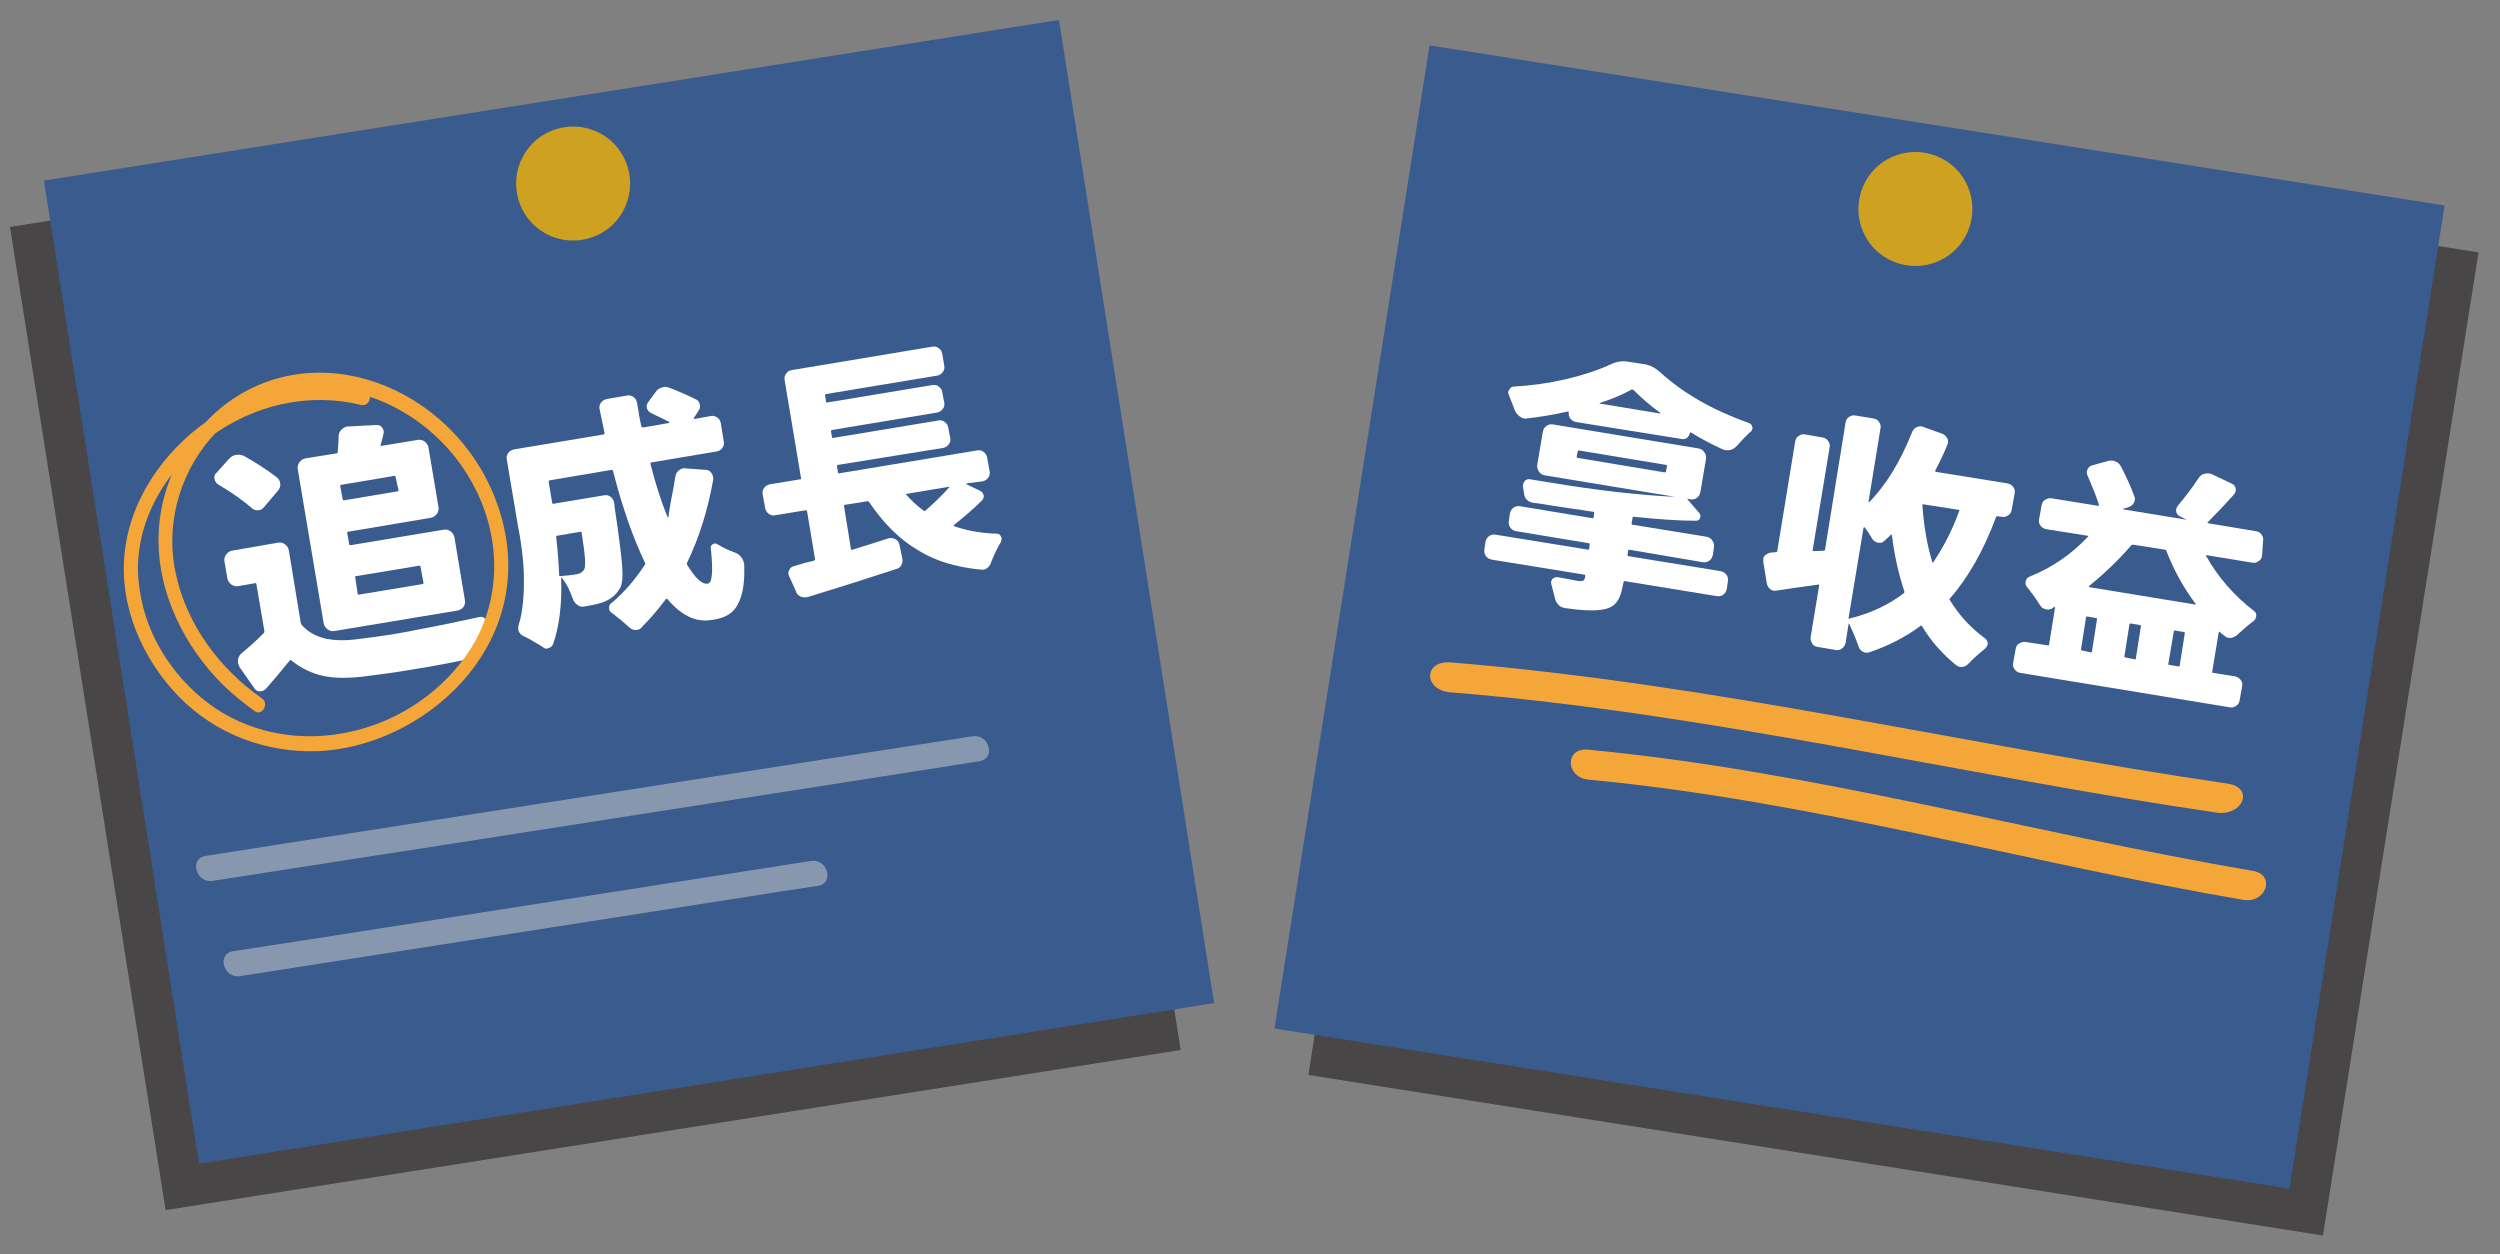 <?xml version="1.0" encoding="utf-8"?>
<!-- Generator: Adobe Illustrator 27.5.0, SVG Export Plug-In . SVG Version: 6.00 Build 0)  -->
<svg version="1.1" id="圖層_1" xmlns="http://www.w3.org/2000/svg" xmlns:xlink="http://www.w3.org/1999/xlink" x="0px" y="0px"
	 viewBox="0 0 501.2 251.5" style="enable-background:new 0 0 501.2 251.5;" xml:space="preserve">
<rect x="0" y="0" width="501.2" height="251.5" fill="#808080" stroke="none"/>
<style type="text/css">
	.st0{opacity:0.6;fill:#232120;}
	.st1{fill:#3A5B8E;}
	.st2{fill:#8797AD;}
	.st3{fill:#CEA121;}
	.st4{fill:#FFFFFF;}
	.st5{fill:#F5A638;}
</style>
<g>
	<g>
		<g>
			<g>
				<polygon class="st0" points="236.7,210.5 33.2,242.6 2,45.5 205.5,13.3 				"/>
				<g>
					<polygon class="st1" points="243.4,201.1 39.9,233.3 8.8,36.2 212.3,4 					"/>
					<g>
						<path class="st2" d="M42.6,176.6c17.4-2.7,34.7-5.4,52.1-8.1c27.5-4.3,55.1-8.6,82.6-12.9c6.4-1,12.7-2,19.1-3
							c3.3-0.5,1.9-5.5-1.4-5c-17.4,2.7-34.7,5.4-52.1,8.1c-27.5,4.3-55.1,8.6-82.6,12.9c-6.4,1-12.7,2-19.1,3
							C37.9,172.1,39.3,177.1,42.6,176.6L42.6,176.6z"/>
					</g>
					<g>
						<path class="st2" d="M48.1,195.7c33.9-5.3,67.7-10.6,101.6-15.9c4.8-0.8,9.5-1.5,14.3-2.2c3.3-0.5,1.9-5.5-1.4-5
							c-33.9,5.3-67.7,10.6-101.6,15.9c-4.8,0.7-9.5,1.5-14.3,2.2C43.4,191.2,44.8,196.2,48.1,195.7L48.1,195.7z"/>
					</g>
				</g>
			</g>
			<path class="st3" d="M125.9,33.7c1.7,6.1-1.8,12.4-7.9,14.1c-6.1,1.7-12.4-1.8-14.1-7.9c-1.7-6.1,1.8-12.4,7.9-14.1
				C117.9,24.1,124.2,27.6,125.9,33.7z"/>
		</g>
		<g>
			<path class="st4" d="M55.5,95.7c0.4,0.3,0.6,0.7,0.7,1.3c0,0.5-0.1,1-0.5,1.4l-2.8,3.3c-0.3,0.4-0.7,0.6-1.2,0.6
				c-0.5,0-0.9-0.1-1.3-0.5c-1.7-1.5-4-3.1-6.7-4.7c-0.4-0.3-0.6-0.6-0.7-1.1c-0.1-0.5,0-0.9,0.4-1.2l2.5-2.8
				c0.4-0.4,0.8-0.7,1.4-0.8l0.1,0c0.5-0.1,1,0,1.5,0.2C51.4,92.8,53.7,94.3,55.5,95.7z M55.7,108.8c0.5-0.1,1,0,1.4,0.3
				c0.4,0.3,0.7,0.7,0.8,1.2l2.4,14.6c0,0.1,0.1,0.3,0.2,0.4c1.2,1.4,2.8,2.2,4.6,2.7c1.9,0.4,4.1,0.5,6.8,0.1
				c1.8-0.2,4-0.5,6.6-0.9c1.5-0.3,3.1-0.5,4.9-0.9c4.8-0.9,9.1-1.8,12.7-2.6c0.4-0.1,0.8,0,1.1,0.3c0.2,0.2,0.3,0.4,0.4,0.6
				c0,0.1,0,0.3,0,0.4c-0.3,1.6-0.5,3.1-0.6,4.6c-0.1,0.5-0.3,1-0.6,1.5c-0.4,0.4-0.8,0.7-1.3,0.8c-4.3,0.9-8.4,1.7-12.3,2.3
				c-3.4,0.6-6.6,1-9.7,1.4c-3.3,0.4-6,0.4-8.3-0.1c-2.3-0.5-4.4-1.5-6.4-3.1c-0.1-0.1-0.2-0.1-0.3,0c-1.7,2.1-3.3,4-4.8,5.7
				c-0.3,0.3-0.7,0.5-1.2,0.5c-0.5,0-0.8-0.2-1.1-0.6l-3-4.3c-0.1-0.3-0.2-0.5-0.3-0.8c0-0.2,0-0.4,0-0.6c0.1-0.5,0.3-1,0.7-1.3
				c1.7-1.4,3.2-2.8,4.5-4.1c0.1-0.1,0.1-0.2,0.1-0.4l-1.6-9.4c0-0.1-0.1-0.2-0.2-0.2l-3.4,0.6c-0.5,0.1-0.9,0-1.4-0.3
				c-0.4-0.3-0.7-0.7-0.8-1.2l-0.6-3.4c-0.1-0.5,0-0.9,0.3-1.4c0.3-0.4,0.7-0.7,1.2-0.8L55.7,108.8z M67.1,126.5
				c-0.5,0.1-0.9,0-1.4-0.3c-0.4-0.3-0.7-0.7-0.8-1.2l-5.2-30.9c-0.1-0.5,0-0.9,0.3-1.4c0.3-0.4,0.7-0.7,1.2-0.8l6.2-1
				c0.2,0,0.3-0.1,0.3-0.3c0.1-1.3,0.2-2.3,0.2-3.2c0-0.5,0.2-0.9,0.6-1.3c0.3-0.3,0.7-0.5,1.1-0.6c0.1,0,0.1,0,0.2,0l5.7-0.3
				c0.5,0,0.8,0.1,1.1,0.5c0.3,0.4,0.4,0.8,0.3,1.2c-0.2,1-0.4,1.7-0.6,2.3c0,0.1,0,0.2,0.1,0.2l7.3-1.2c0.5-0.1,1,0,1.4,0.3
				c0.4,0.3,0.7,0.7,0.8,1.2l2,11.9c0.1,0.5,0,1-0.3,1.4c-0.3,0.4-0.7,0.7-1.2,0.8l-16.6,2.8c-0.2,0-0.2,0.1-0.2,0.2l0.4,2.3
				c0,0.1,0.1,0.2,0.3,0.2l18.6-3.1c0.5-0.1,1,0,1.4,0.3c0.4,0.3,0.7,0.7,0.8,1.2l2.1,12.6c0.1,0.5,0,1-0.3,1.4
				c-0.3,0.4-0.7,0.6-1.2,0.7L67.1,126.5z M79.3,95.6c0-0.1-0.1-0.2-0.2-0.2l-10.7,1.8c-0.2,0-0.2,0.1-0.2,0.2l0.5,2.7
				c0,0.1,0.1,0.2,0.3,0.2l10.7-1.8c0.1,0,0.2-0.1,0.2-0.2L79.3,95.6z M84.3,113.6c0-0.1-0.1-0.2-0.2-0.2l-12.7,2.1
				c-0.2,0-0.2,0.1-0.2,0.2l0.5,3.3c0,0.2,0.1,0.2,0.3,0.2l12.7-2.1c0.1,0,0.2-0.1,0.2-0.3L84.3,113.6z"/>
			<path class="st4" d="M135.4,95.5c0.1-0.5,0.3-0.9,0.7-1.2c0.4-0.3,0.8-0.5,1.3-0.4l4.1,0.3c0.5,0,0.8,0.2,1.1,0.6
				c0.3,0.4,0.4,0.8,0.4,1.3c-1.1,6.1-2.8,11.7-5.3,16.8c0,0.1,0,0.2,0.1,0.4c1.6,2.6,2.9,3.9,4.1,3.7c0.9-0.1,1.1-2.5,0.6-7.1
				c-0.1-0.3,0.1-0.6,0.4-0.8c0.3-0.2,0.6-0.2,0.9,0c1.2,0.7,2.4,1.3,3.6,1.7c0.5,0.2,0.9,0.5,1.2,0.9c0.2,0.3,0.4,0.6,0.5,1
				c0,0.1,0,0.2,0.1,0.3c0.1,2.7-0.1,4.9-0.6,6.5c-0.5,1.6-1.2,2.7-2.1,3.4c-0.9,0.7-2.2,1.2-3.9,1.4c-3.1,0.5-6-0.9-8.8-4.2
				c-0.1-0.1-0.2-0.1-0.3,0c-1.5,2-3.1,3.9-4.9,5.7c-0.3,0.4-0.7,0.5-1.2,0.5c-0.5,0-0.9-0.2-1.2-0.5c-1.1-1-2.3-2-3.5-2.9
				c-0.4-0.2-0.6-0.6-0.6-1c0-0.4,0.1-0.8,0.5-1c2.6-2.2,4.8-4.8,6.7-7.7c0.1-0.1,0.1-0.2,0-0.4c-2.3-4.8-4.5-10.9-6.4-18.4
				c-0.1-0.2-0.2-0.2-0.3-0.2l-12.4,2.1c-0.1,0-0.2,0.1-0.2,0.3l0.7,4.2c0,0.2,0.1,0.2,0.2,0.2l10.2-1.7c0.5-0.1,0.9,0,1.3,0.3
				c0.4,0.3,0.6,0.6,0.7,1.1c0.1,0.4,0.1,0.6,0.1,0.8c0.8,5.4,1.3,9.2,1.5,11.6c0.2,2.4,0.1,4-0.4,4.8c-0.7,1.3-1.8,2.2-3.3,2.8
				c-0.8,0.3-2.1,0.6-3.9,0.9c-0.5,0.1-0.9,0-1.3-0.3c-0.4-0.3-0.7-0.6-0.9-1.1c-0.6-1.7-1.3-3.2-2.3-4.4c0,0-0.1,0-0.1,0
				c0,0,0,0,0,0.1c0.2,5.3-0.4,9.7-1.6,13.2c-0.2,0.4-0.4,0.7-0.9,0.8c-0.1,0-0.1,0.1-0.2,0.1c-0.4,0.1-0.7,0-1-0.3
				c-1.3-0.8-2.6-1.6-3.9-2.2c-0.4-0.2-0.7-0.5-0.9-0.9c-0.1-0.2-0.1-0.4-0.1-0.5c0-0.3,0-0.5,0.1-0.9c0.6-1.9,0.9-4.2,1-6.7
				c0.1-2.6,0-4.8-0.2-6.7c-0.2-1.9-0.5-4.1-1-6.6l-2.2-13.1c-0.1-0.4,0-0.9,0.3-1.3c0.3-0.4,0.7-0.6,1.1-0.7l18-3
				c0.1,0,0.2-0.1,0.2-0.3c-0.3-1.6-0.7-3.2-1-4.8c-0.1-0.5,0-0.9,0.3-1.3c0.3-0.4,0.7-0.6,1.1-0.7l4.1-0.7c0.5-0.1,0.9,0,1.3,0.3
				c0.4,0.3,0.6,0.6,0.7,1.1c0.1,0.4,0.1,0.8,0.2,1.1c0.2,1.3,0.4,2.6,0.7,3.7c0.1,0.2,0.2,0.2,0.3,0.2l5.2-0.9c0,0,0.1,0,0.1-0.1
				c0,0,0-0.1,0-0.1c-1.2-0.6-2.4-1.2-3.7-1.8c-0.4-0.2-0.6-0.5-0.8-0.9c-0.1-0.4-0.1-0.8,0.2-1.2l1.6-2.2c0.3-0.4,0.7-0.7,1.2-0.8
				c0.1,0,0.2-0.1,0.3-0.1c0.4-0.1,0.7,0,1.1,0.1c2.1,0.8,3.9,1.6,5.5,2.4c0.4,0.2,0.6,0.6,0.7,1c0.1,0.5,0,0.9-0.3,1.3l-0.9,1.4
				c0,0,0,0,0,0.1s0.1,0.1,0.1,0.1l3.3-0.6c0.4-0.1,0.9,0,1.3,0.3c0.4,0.3,0.6,0.6,0.7,1.1l0.6,3.7c0.1,0.5,0,0.9-0.3,1.3
				c-0.3,0.4-0.6,0.6-1.1,0.7l-13.1,2.2c-0.1,0-0.2,0.1-0.2,0.3c1,3.9,2.1,7.4,3.4,10.6c0,0,0,0.1,0.1,0.1c0,0,0.1,0,0.1,0
				C134.3,101,135,98.3,135.4,95.5z M116.6,106.8c0-0.1-0.1-0.2-0.2-0.2l-4.7,0.8c-0.1,0-0.2,0.1-0.2,0.2c0.3,2.7,0.5,5.2,0.6,7.7
				c0,0.2,0.1,0.2,0.2,0.2c1.3-0.1,2.4-0.2,3.4-0.4c0.6-0.1,1.1-0.4,1.4-0.9C117.5,113.6,117.3,111.1,116.6,106.8z"/>
			<path class="st4" d="M193.8,96.9C193.8,96.9,193.8,97,193.8,96.9c-0.1,0.1-0.1,0.1,0,0.2l2.7,1.3c0.4,0.2,0.6,0.5,0.7,0.9
				c0.1,0.4-0.1,0.8-0.4,1.1c-1.6,1.6-3.5,3.2-5.6,4.9c0,0,0,0,0,0.1c0,0,0,0.1,0.1,0.1c2.6,0.9,5.4,1.4,8.6,1.5
				c0.4,0,0.6,0.2,0.8,0.6c0,0.1,0.1,0.2,0.1,0.3c0,0.2,0,0.4-0.1,0.7c-0.8,1.3-1.4,2.6-2,4.1c-0.1,0.5-0.4,0.9-0.8,1.2
				c-0.3,0.2-0.5,0.3-0.8,0.3c-0.2,0-0.4,0-0.5,0c-4.9-0.5-9-1.7-12.4-3.8c-3.8-2.2-7.1-5.5-10-9.8c-0.1-0.1-0.2-0.2-0.4-0.1
				l-4.4,0.7c-0.1,0-0.2,0.1-0.2,0.2l1.4,8.7c0,0.1,0.1,0.2,0.3,0.1c3-0.9,5.4-1.7,7.3-2.3c0.4-0.1,0.9,0,1.3,0.2
				c0.4,0.2,0.7,0.6,0.8,1l0.6,2.9c0.1,0.5,0,0.9-0.2,1.3s-0.6,0.7-1.1,0.8c-4.9,1.6-10.8,3.5-17.7,5.6c-0.5,0.1-0.9,0.1-1.4-0.1
				c-0.4-0.2-0.8-0.5-0.9-1l-1.4-3.1c-0.2-0.4-0.2-0.8,0-1.2c0.2-0.4,0.5-0.7,1-0.8c0.3-0.1,0.6-0.2,1-0.3c1.2-0.4,2.2-0.6,3-0.8
				c0.1-0.1,0.2-0.1,0.2-0.3l-1.6-9.6c0-0.1-0.1-0.2-0.3-0.2l-6.1,1c-0.5,0.1-0.9,0-1.3-0.3c-0.4-0.3-0.6-0.7-0.7-1.1l-0.5-2.8
				c-0.1-0.5,0-0.9,0.3-1.3c0.3-0.4,0.7-0.6,1.1-0.7l6.1-1c0.2,0,0.2-0.1,0.2-0.2l-3.3-19.7c-0.1-0.4,0-0.9,0.3-1.3
				c0.3-0.4,0.6-0.6,1.1-0.7l28.2-4.7c0.4-0.1,0.9,0,1.3,0.3c0.4,0.3,0.6,0.6,0.7,1.1l0.4,2.4c0.1,0.5,0,0.9-0.3,1.3
				c-0.3,0.4-0.6,0.6-1.1,0.7L165.6,79c-0.1,0-0.2,0.1-0.2,0.2l0.2,1.3c0,0.2,0.1,0.2,0.2,0.2l21.1-3.5c0.5-0.1,0.9,0,1.3,0.3
				s0.6,0.6,0.7,1.1l0.4,2.1c0.1,0.5,0,0.9-0.3,1.3c-0.3,0.4-0.7,0.6-1.1,0.7l-21.1,3.5c-0.1,0-0.2,0.1-0.2,0.3l0.2,1.1
				c0,0.2,0.1,0.2,0.2,0.2l21.1-3.5c0.5-0.1,0.9,0,1.3,0.3c0.4,0.3,0.6,0.6,0.7,1.1l0.4,2.1c0.1,0.5,0,0.9-0.3,1.3
				c-0.3,0.4-0.7,0.6-1.1,0.7L168,93.2c-0.1,0-0.2,0.1-0.2,0.3l0.2,1.2c0,0.1,0.1,0.2,0.2,0.2l27.7-4.6c0.5-0.1,0.9,0,1.3,0.3
				c0.4,0.3,0.6,0.7,0.7,1.1l0.5,2.8c0.1,0.5,0,0.9-0.3,1.3c-0.3,0.4-0.7,0.6-1.1,0.7L193.8,96.9z M190.3,97.7
				C190.3,97.6,190.3,97.6,190.3,97.7c0-0.1-0.1-0.1-0.1-0.1l-8.4,1.4c-0.2,0-0.2,0.1-0.1,0.2c1,1.1,2.1,2.2,3.5,3.2
				c0.1,0.1,0.2,0.1,0.3,0C187.3,100.8,188.9,99.3,190.3,97.7z"/>
		</g>
		<g>
			<path class="st5" d="M73.2,78.2c-10.1-2.5-20.8-0.6-29.8,5c-9.1,5.6-17.1,15.7-18.4,27.5c-1.2,10.9,3.7,21.6,10.8,28.9
				c7.5,7.7,17.6,11.3,27.8,11c21-0.8,43.6-20.5,37.2-45.9c-6.1-24.2-33.2-37.7-53.2-25.3c-9,5.6-15.4,16.2-15.8,27.7
				c-0.4,11.7,5.3,22.7,13,30.3c2,1.9,4.1,3.6,6.3,5.2c1.5,1,2.9-1.6,1.4-2.6c-8.2-5.7-15.1-14.6-17.3-25.2
				c-2.2-10.5,1.3-21.2,8.4-28.4c15.9-16.2,42.2-7.9,51.9,12c5.3,10.8,4.8,23.4-2.1,33.1c-5.8,8.1-14.4,13.4-23.6,15.3
				c-9,1.9-18.7,0.5-26.6-4.8c-7.6-5.1-13.8-13.8-15.2-23.8C26,105.7,33.1,94.3,42,87.7c8.9-6.6,20-9.1,30.4-6.5
				C74.2,81.6,74.9,78.7,73.2,78.2L73.2,78.2z"/>
		</g>
	</g>
	<g>
		<g>
			<g>
				<polygon class="st0" points="262.3,215.5 465.7,247.7 496.9,50.6 293.4,18.4 				"/>
				<g>
					<polygon class="st1" points="255.5,206.2 459,238.3 490.1,41.2 286.6,9.1 					"/>
				</g>
			</g>
			<path class="st3" d="M373,38.8c-1.7,6.1,1.8,12.4,7.9,14.1c6.1,1.7,12.4-1.8,14.1-7.9c1.7-6.1-1.8-12.4-7.9-14.1
				C381,29.2,374.7,32.7,373,38.8z"/>
		</g>
		<g>
			<g>
				<path class="st4" d="M326.6,110.2c-0.1,0-0.2,0.1-0.2,0.2l-0.1,0.8c0,0.2,0,0.3,0.2,0.3l18.4,3c0.5,0.1,0.9,0.3,1.2,0.7
					c0.3,0.4,0.4,0.9,0.3,1.4l-0.2,1.4c-0.1,0.5-0.3,0.9-0.7,1.2s-0.9,0.4-1.4,0.3l-18.4-3c-0.1,0-0.2,0.1-0.2,0.2l-0.1,0.4
					c-0.3,1.7-0.7,2.9-1.3,3.6c-0.6,0.8-1.5,1.3-2.8,1.5c-1.7,0.3-4.3,0.2-7.6-0.3c-0.5-0.1-1-0.3-1.3-0.7c-0.4-0.4-0.6-0.9-0.7-1.4
					c-0.2-0.8-0.4-1.7-0.7-2.7c-0.1-0.4,0-0.7,0.2-1c0.3-0.3,0.6-0.4,1-0.4c1.2,0.2,2.7,0.5,4.3,0.8c0.4,0,0.7,0,0.9-0.1
					c0.2-0.1,0.3-0.3,0.4-0.7l0-0.2c0-0.2,0-0.3-0.2-0.3l-18.5-3c-0.5-0.1-0.9-0.3-1.2-0.7s-0.4-0.9-0.3-1.4l0.2-1.4
					c0.1-0.5,0.3-0.9,0.7-1.2c0.4-0.3,0.9-0.4,1.4-0.3l18.5,3c0.1,0,0.2-0.1,0.2-0.2l0.1-0.8c0-0.2,0-0.3-0.2-0.3l-14.5-2.4
					c-0.5-0.1-0.9-0.3-1.2-0.7c-0.3-0.4-0.4-0.9-0.3-1.4l0.2-1.4c0.1-0.5,0.3-0.9,0.7-1.2c0.4-0.3,0.9-0.4,1.4-0.3l14.5,2.4
					c0.1,0,0.2-0.1,0.2-0.2l0.1-0.8c0-0.2,0-0.3-0.2-0.3c-3.2-0.5-6.2-0.9-8.7-1.3c-1.2-0.2-2.3-0.4-3.4-0.5
					c-0.5-0.1-0.9-0.3-1.3-0.7c-0.3-0.4-0.5-0.9-0.5-1.5c-0.1-0.3-0.1-0.7-0.2-1c0-0.5,0.1-0.8,0.4-1.2c0.3-0.3,0.7-0.4,1.1-0.3
					c1.3,0.2,2.5,0.4,3.7,0.6c10.2,1.7,18.6,2.6,25.3,2.9l-26.1-4.3c-0.5-0.1-0.9-0.3-1.2-0.8s-0.4-0.9-0.3-1.4l1.1-6.5
					c0.1-0.5,0.3-0.9,0.7-1.2s0.9-0.4,1.4-0.3l29.1,4.8c0.5,0.1,0.9,0.3,1.2,0.8c0.3,0.4,0.4,0.9,0.3,1.4l-1.1,6.5
					c-0.1,0.5-0.3,0.9-0.7,1.2c-0.4,0.3-0.9,0.4-1.4,0.3l-0.4-0.1c0,0-0.1,0-0.1,0c0,0,0,0.1,0,0.1l2.4,2.8c0.2,0.3,0.3,0.6,0.1,1
					c-0.1,0.3-0.4,0.5-0.8,0.5c-3.5,0-7.6-0.3-12.5-0.8c-0.1,0-0.2,0.1-0.2,0.2l-0.2,1.1c0,0.2,0,0.3,0.2,0.3l14.8,2.4
					c0.5,0.1,0.9,0.3,1.2,0.8c0.3,0.4,0.4,0.9,0.3,1.4l-0.2,1.4c-0.1,0.5-0.3,0.9-0.7,1.2c-0.4,0.3-0.9,0.4-1.4,0.3L326.6,110.2z
					 M315.9,84.6c-0.4-0.1-0.8-0.3-1.1-0.7c-0.3-0.4-0.3-0.8-0.3-1.2c0-0.1,0-0.2-0.2-0.2c-3,0.7-5.8,1.1-8.2,1.4
					c-0.5,0.1-1-0.1-1.4-0.4c-0.4-0.3-0.8-0.7-1-1.2c-0.4-1.1-0.8-2.1-1.2-3.1c-0.1-0.2-0.2-0.5-0.1-0.7c0-0.1,0.1-0.3,0.2-0.4
					c0.2-0.4,0.5-0.6,0.9-0.6c3.6-0.2,7.1-0.7,10.5-1.5c3.4-0.8,6.4-1.8,8.8-2.9c1.2-0.6,2.4-0.8,3.5-0.6l3.3,0.5
					c1.2,0.2,2.2,0.7,3.2,1.6c4.6,4.2,10.5,7.6,17.8,10.2c0.4,0.1,0.6,0.4,0.7,0.8c0,0.1,0.1,0.3,0,0.4c0,0.2-0.2,0.5-0.4,0.6
					c-0.9,0.8-1.8,1.8-2.7,2.8c-0.4,0.4-0.8,0.7-1.3,0.8s-1,0.1-1.5-0.1c-2.2-1-4.3-2.1-6.4-3.4c-0.1-0.1-0.2,0-0.2,0.1
					c-0.1,0.4-0.3,0.7-0.6,1c-0.3,0.2-0.7,0.3-1.1,0.2L315.9,84.6z M333.7,94.7c0.2,0,0.3,0,0.3-0.2l0.2-1c0-0.2,0-0.3-0.2-0.3
					l-17.5-2.9c-0.1,0-0.2,0.1-0.2,0.2l-0.2,1c0,0.2,0,0.3,0.2,0.3L333.7,94.7z M320.7,80.8C320.7,80.8,320.6,80.8,320.7,80.8
					c0,0.1,0,0.1,0,0.1l12.1,2c0,0,0.1,0,0.1-0.1c-2.1-1.5-3.9-3.1-5.4-4.6c-0.1-0.1-0.2-0.1-0.4-0.1
					C325.3,79.1,323.2,80,320.7,80.8z"/>
				<path class="st4" d="M403.3,102.2c-0.1,0.5-0.3,0.9-0.7,1.1c-0.4,0.3-0.8,0.4-1.3,0.3l-0.8-0.1c-0.2,0-0.3,0-0.3,0.1
					c-2.5,6.7-5.6,12.2-9.3,16.4c-0.1,0.1-0.1,0.2,0,0.3c1.9,3.1,4.3,5.7,7.1,7.7c0.3,0.3,0.5,0.6,0.5,1c0,0.4-0.2,0.7-0.5,1
					c-1.2,1-2.4,2-3.4,3.1c-0.4,0.4-0.8,0.6-1.2,0.6c-0.5,0.1-0.9-0.1-1.3-0.4c-2.7-2.2-5-4.8-6.8-7.8c-0.1-0.1-0.2-0.1-0.3,0
					c-3.1,2.3-6.5,4-10.3,5.3c-0.4,0.1-0.9,0.1-1.3-0.2c-0.4-0.2-0.7-0.6-0.8-1c-0.5-1.5-1.2-3.1-1.9-4.6c0,0,0,0,0,0
					s-0.1,0-0.1,0.1l-0.6,3.8c-0.1,0.4-0.3,0.8-0.7,1.1c-0.4,0.3-0.8,0.4-1.3,0.3l-3.6-0.6c-0.5-0.1-0.9-0.3-1.1-0.7
					s-0.4-0.8-0.3-1.3l1.7-10.3c0-0.2,0-0.2-0.2-0.2c-4.4,0.6-7.1,1-8.3,1.2c-0.5,0.1-1,0-1.3-0.3c-0.4-0.3-0.6-0.7-0.7-1.2
					l-0.7-4.3c0-0.2,0-0.3,0-0.5c0-0.3,0.1-0.5,0.3-0.7c0.3-0.3,0.7-0.5,1.1-0.6c0.4,0,0.7-0.1,1.1-0.1c0.2,0,0.3-0.1,0.3-0.2
					l3.6-22c0.1-0.5,0.3-0.9,0.7-1.1c0.4-0.3,0.8-0.4,1.3-0.3l3.5,0.6c0.5,0.1,0.8,0.3,1.1,0.7c0.3,0.4,0.4,0.8,0.3,1.3l-3.4,20.6
					c0,0.1,0.1,0.2,0.2,0.2l2.1-0.1c0.1,0,0.2-0.1,0.2-0.3l4.1-25.4c0.1-0.5,0.3-0.9,0.7-1.1c0.4-0.3,0.8-0.4,1.3-0.3l3.6,0.6
					c0.5,0.1,0.9,0.3,1.1,0.7c0.3,0.4,0.4,0.8,0.3,1.3l-2.4,14.7c0,0,0,0.1,0,0.1c0,0,0,0,0.1,0c3.4-3.4,6.3-8.2,8.7-14.2
					c0.2-0.4,0.5-0.7,0.9-0.9c0.3-0.1,0.7-0.2,1-0.1c0.1,0,0.2,0,0.3,0.1l3.9,1.4c0.4,0.2,0.7,0.5,0.9,0.9c0.2,0.4,0.2,0.9,0,1.3
					c-0.7,1.7-1.5,3.4-2.4,5.1c-0.1,0.2,0,0.2,0.1,0.3l14.3,2.3c0.5,0.1,0.9,0.3,1.2,0.7c0.3,0.4,0.4,0.8,0.3,1.3L403.3,102.2z
					 M373.8,105.7C373.8,105.7,373.8,105.7,373.8,105.7c-0.1,0-0.1,0-0.2,0.1l-3,18.1c0,0.1,0,0.2,0.2,0.1c4.1-1,7.8-2.7,10.9-5.1
					c0.1-0.1,0.1-0.2,0.1-0.3c-1.1-3.3-2-7.1-2.5-11.3c0-0.1,0-0.1-0.1-0.1c0,0-0.1,0-0.1,0c-0.5,0.5-1,0.9-1.4,1.3
					c-0.3,0.3-0.7,0.4-1.2,0.3c-0.4-0.1-0.8-0.3-1.1-0.7C375,107.4,374.5,106.6,373.8,105.7z M392.8,102.4c0.1-0.1,0-0.2-0.2-0.2
					l-7-1.1c-0.1,0-0.2,0-0.2,0.2c0.3,4.1,0.9,7.9,2,11.4c0,0.1,0,0.1,0.1,0.1c0,0,0.1,0,0.1-0.1
					C389.6,109.7,391.4,106.3,392.8,102.4z"/>
				<path class="st4" d="M453.5,111.4c-0.1,0.5-0.3,0.9-0.7,1.1c-0.4,0.3-0.8,0.4-1.3,0.3l-9.1-1.5c-0.2,0-0.2,0-0.1,0.2
					c2.5,4.4,5.7,8,9.6,11c0.4,0.3,0.5,0.7,0.4,1.2c-0.1,0.3-0.2,0.6-0.5,0.8c-1.1,0.8-2.2,1.8-3.3,2.8c-0.4,0.3-0.8,0.5-1.3,0.6
					c-0.5,0-0.9-0.1-1.2-0.4c-0.3-0.2-0.6-0.5-1-0.8c-0.1-0.1-0.2-0.1-0.2,0.1l-1.3,7.9c0,0.1,0,0.2,0.2,0.2l4.4,0.7
					c0.4,0.1,0.8,0.3,1.1,0.7c0.3,0.4,0.4,0.8,0.3,1.3l-0.5,2.8c-0.1,0.5-0.3,0.9-0.7,1.1c-0.4,0.3-0.8,0.4-1.3,0.3l-42-6.9
					c-0.5-0.1-0.8-0.3-1.1-0.7c-0.3-0.4-0.4-0.8-0.3-1.3l0.5-2.8c0.1-0.5,0.3-0.9,0.7-1.1s0.8-0.4,1.3-0.3l4.5,0.7
					c0.1,0,0.2,0,0.2-0.2l1.2-7.4c0-0.1,0-0.2-0.2-0.1c-0.1,0.1-0.3,0.2-0.4,0.3c-0.4,0.2-0.9,0.3-1.4,0.1c-0.5-0.1-0.8-0.4-1.1-0.9
					c-0.8-1.3-1.7-2.5-2.6-3.6c-0.2-0.3-0.3-0.6-0.2-1c0.1-0.5,0.3-0.8,0.8-1c4.5-1.8,8.4-4.5,11.7-8c0.1-0.1,0.1-0.2-0.1-0.2
					l-8.2-1.3c-0.5-0.1-0.9-0.3-1.2-0.7c-0.3-0.4-0.4-0.8-0.3-1.3l0.5-2.8c0.1-0.5,0.3-0.9,0.7-1.1s0.8-0.4,1.3-0.3l9.3,1.5
					c0.2,0,0.2,0,0.2-0.2c-0.6-1.9-1.4-3.8-2.3-5.9c-0.2-0.4-0.2-0.8,0-1.2c0.2-0.4,0.5-0.7,0.9-0.8l3.3-0.9c0.5-0.1,1-0.1,1.4,0.1
					c0.5,0.2,0.8,0.5,1.1,1c1.1,2.1,2,4.1,2.7,6c0.2,0.5,0.1,0.9-0.1,1.3c-0.2,0.4-0.6,0.7-1.1,0.9l-1.1,0.3c0,0,0,0.1,0,0.1
					l12.8,2.1c0,0,0,0,0,0l-1.4-0.7c-0.4-0.2-0.6-0.5-0.7-0.9c-0.1-0.4,0-0.8,0.3-1.2c1.5-1.8,2.9-3.6,4.2-5.6
					c0.3-0.4,0.6-0.7,1.1-0.8c0.3-0.1,0.6-0.1,0.9-0.1c0.2,0,0.4,0.1,0.5,0.1l4.2,2c0.4,0.2,0.6,0.5,0.7,0.9c0.1,0.4,0,0.8-0.3,1.2
					c-1.7,1.9-3.4,3.7-5.3,5.6c-0.1,0.1-0.1,0.1,0.1,0.2l9.6,1.6c0.5,0.1,0.9,0.3,1.1,0.7c0.3,0.4,0.4,0.8,0.3,1.3L453.5,111.4z
					 M419.2,130.8c0.1,0,0.2,0,0.2-0.2l1-6.4c0-0.2,0-0.3-0.2-0.3l-1.7-0.3c-0.2,0-0.3,0-0.3,0.2l-1,6.4c0,0.1,0,0.2,0.2,0.2
					L419.2,130.8z M418.8,117.5C418.7,117.5,418.7,117.5,418.8,117.5c0,0.1,0,0.1,0,0.2l21.3,3.5c0,0,0.1,0,0.1,0c0,0,0-0.1,0-0.1
					c-2.4-3.2-4.4-6.8-5.9-10.7c0-0.1-0.1-0.2-0.3-0.2l-6.3-1c-0.2,0-0.3,0-0.4,0.1C424.8,112.2,422,114.9,418.8,117.5z M428,132.2
					c0.1,0,0.2,0,0.2-0.2l1-6.4c0-0.2,0-0.3-0.2-0.3l-1.8-0.3c-0.2,0-0.3,0-0.3,0.2l-1,6.4c0,0.1,0,0.2,0.2,0.2L428,132.2z
					 M434.7,133.1c0,0.1,0,0.2,0.2,0.2l1.8,0.3c0.2,0,0.3,0,0.3-0.2l1-6.4c0-0.2,0-0.3-0.2-0.3l-1.8-0.3c-0.1,0-0.2,0-0.2,0.2
					L434.7,133.1z"/>
			</g>
		</g>
		<g>
			<path class="st5" d="M290.8,138.8c52.3,4.2,102.2,16.6,153.5,24.1c5.4,0.8,7.7-5,2.3-5.8c-52.1-7.6-102.8-20-155.8-24.3
				C285.3,132.4,285.4,138.4,290.8,138.8L290.8,138.8z"/>
		</g>
		<g>
			<path class="st5" d="M318.4,156.3c44.7,4.2,87.4,16.6,131.3,24.1c4.6,0.8,6.6-5,2-5.8c-44.6-7.6-87.9-20-133.3-24.3
				C313.7,149.8,313.8,155.8,318.4,156.3L318.4,156.3z"/>
		</g>
	</g>
</g>
</svg>
